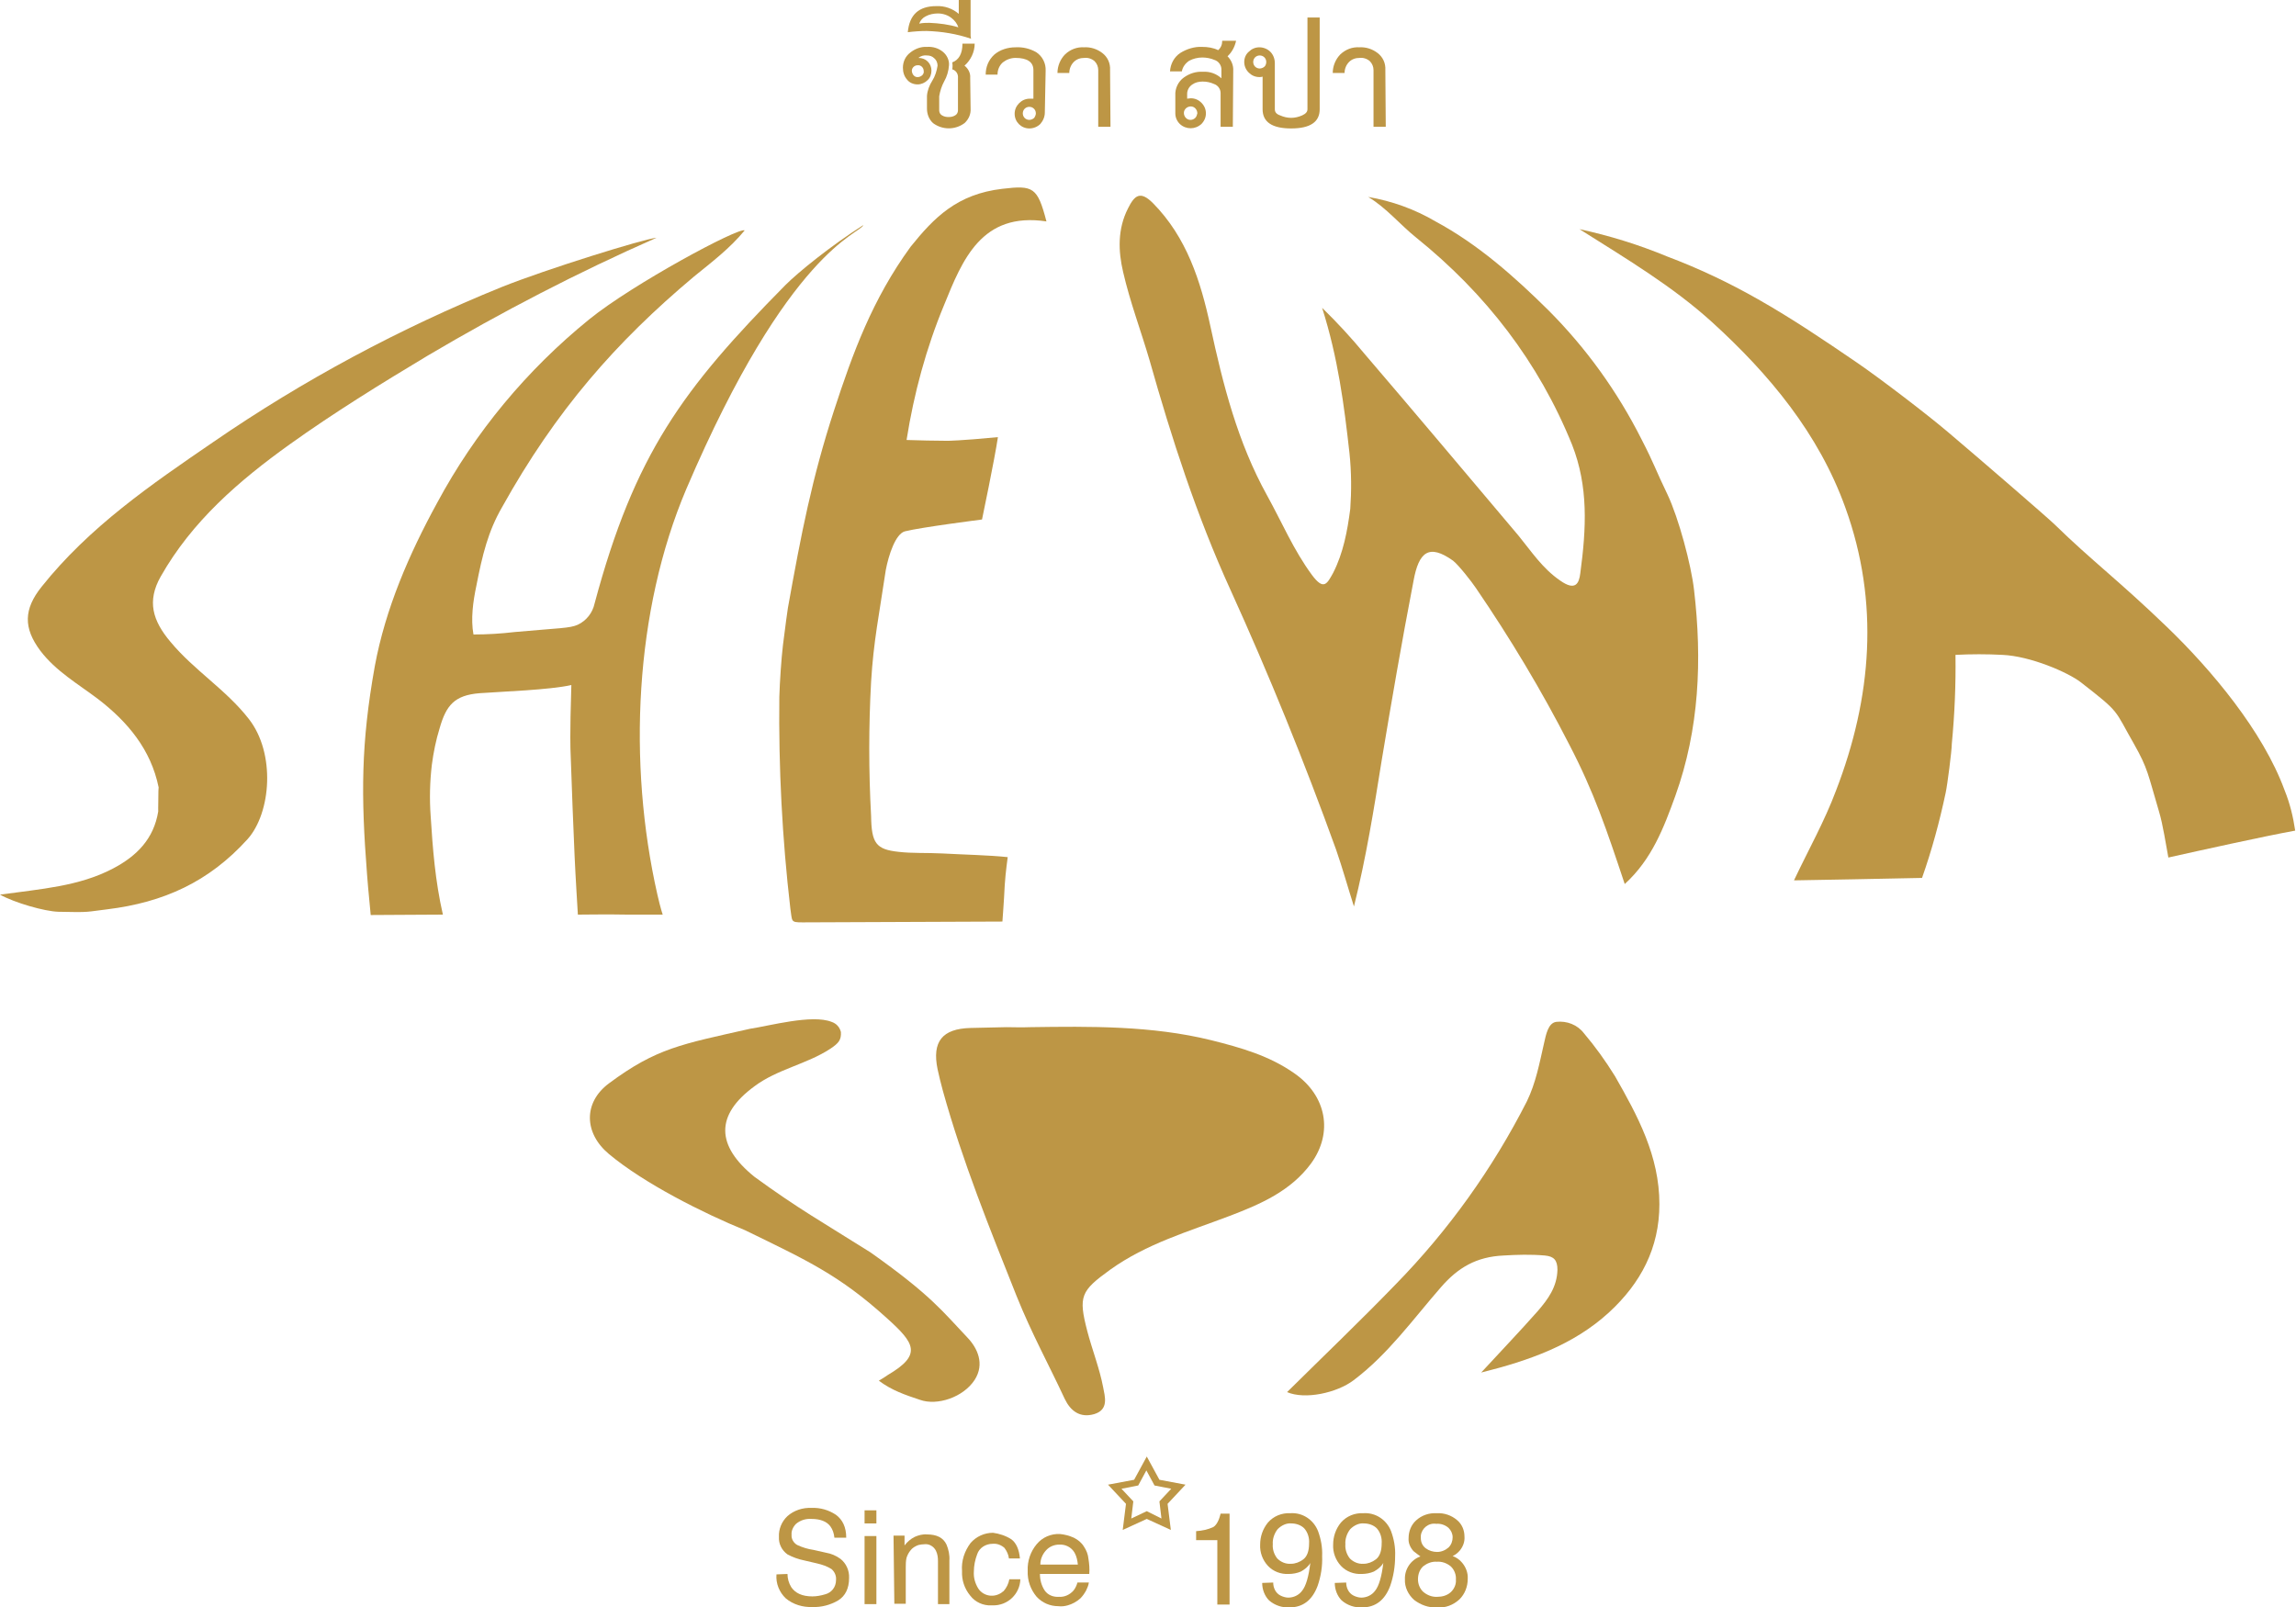 <?xml version="1.0" encoding="utf-8"?>
<!-- Generator: Adobe Illustrator 21.0.0, SVG Export Plug-In . SVG Version: 6.00 Build 0)  -->
<svg version="1.1" id="Layer_1" xmlns="http://www.w3.org/2000/svg" xmlns:xlink="http://www.w3.org/1999/xlink" x="0px" y="0px"
	 viewBox="0 0 563 394.2" style="enable-background:new 0 0 563 394.2;" xml:space="preserve">
<style type="text/css">
	.st0{fill:#BD9645;}
</style>
<title>logo</title>
<path class="st0" d="M238,26.6c0.1,1.4-0.5,2.7-1.5,3.6c-2.3,1.7-5.4,1.7-7.7,0c-1-0.9-1.5-2.2-1.5-3.6v-3.1
	c0.1-1.3,0.6-2.6,1.3-3.7c0.7-1.1,1.1-2.4,1.3-3.7c0-0.7-0.3-1.4-0.8-1.8c-0.5-0.5-1.1-0.7-1.8-0.7c-0.7-0.1-1.5,0.1-2.1,0.6
	c0.9,0,1.7,0.3,2.3,0.9c0.6,0.6,0.9,1.4,0.9,2.2c0,0.9-0.3,1.8-1,2.4c-0.6,0.6-1.5,1-2.4,1c-1,0-2-0.4-2.6-1.2c-0.7-0.8-1-1.8-1-2.9
	c0-1.4,0.6-2.8,1.8-3.7c1.1-0.9,2.6-1.5,4.1-1.4c1.4-0.1,2.8,0.3,3.9,1.2c1,0.8,1.6,2.1,1.5,3.3c-0.1,1.4-0.5,2.8-1.2,4
	c-0.6,1.1-1,2.4-1.2,3.6v3.5c0,0.5,0.3,1,0.7,1.2c0.5,0.3,1,0.4,1.6,0.4c0.6,0,1.1-0.1,1.6-0.4c0.4-0.2,0.7-0.7,0.7-1.2v-7.9
	c0.1-1-0.4-1.9-1.4-2.2c0.1-0.6,0.1-1.1,0-1.7c1.6-0.6,2.5-2.1,2.5-4.6h3c0,2.1-1,4.1-2.5,5.4c0.9,0.7,1.5,1.8,1.4,3L238,26.6z
	 M226.5,17.4c0-0.8-0.7-1.5-1.5-1.4c-0.8,0-1.5,0.7-1.4,1.5s0.7,1.5,1.5,1.4c0.4,0,0.7-0.2,1-0.4C226.4,18.2,226.6,17.8,226.5,17.4
	L226.5,17.4z"/>
<path class="st0" d="M238.1,9.5c-3.5-1.2-7.2-1.8-10.9-1.9c-1.5,0-3,0.1-4.6,0.3c0.4-4.3,2.7-6.4,7-6.4c2-0.1,4,0.6,5.5,1.9V0h2.9
	v8.8L238.1,9.5z M235,6.7c-0.3-0.9-0.9-1.7-1.7-2.3c-0.9-0.7-2.1-1.1-3.3-1.1c-1,0-2.1,0.2-3,0.7c-0.8,0.4-1.3,1-1.6,1.8
	c0.8-0.2,1.7-0.2,2.5-0.2C230.3,5.7,232.7,6,235,6.7z"/>
<path class="st0" d="M256.2,27.6c0,1-0.4,2-1.1,2.8c-0.7,0.7-1.7,1.1-2.7,1.1c-2,0-3.6-1.6-3.6-3.6c0,0,0,0,0,0c0-1,0.4-1.9,1.1-2.6
	c0.7-0.7,1.6-1.1,2.6-1.1c0.3,0,0.6,0,0.9,0v-7c0-2-1.5-3-4.4-3c-1.1,0-2.2,0.4-3.1,1.1c-0.9,0.8-1.3,1.9-1.3,3h-2.9
	c0-1.9,0.7-3.6,2.1-4.9c1.4-1.2,3.3-1.8,5.2-1.8c1.8-0.1,3.5,0.3,5.1,1.2c1.5,1,2.4,2.7,2.3,4.6L256.2,27.6z M254,27.8
	c0-0.9-0.7-1.6-1.6-1.6c-0.9,0-1.6,0.7-1.6,1.6c0,0.9,0.7,1.6,1.6,1.6c0.4,0,0.9-0.2,1.2-0.5C253.8,28.6,254,28.2,254,27.8L254,27.8
	z"/>
<path class="st0" d="M272.3,31.1h-3V17.2c0-0.8-0.3-1.6-0.9-2.2c-0.7-0.6-1.6-0.9-2.5-0.8c-1,0-1.9,0.3-2.6,1
	c-0.7,0.7-1.1,1.7-1.1,2.7h-2.9c0-1.7,0.7-3.4,1.9-4.6c1.3-1.2,2.9-1.8,4.6-1.7c1.6-0.1,3.2,0.4,4.5,1.4c1.3,1,2,2.5,1.9,4.2
	L272.3,31.1z"/>
<path class="st0" d="M302.3,31.1h-3v-8.3c0-1-0.7-1.9-1.6-2.2c-0.9-0.4-1.8-0.6-2.8-0.6c-0.9,0-1.8,0.2-2.5,0.7
	c-0.8,0.5-1.3,1.4-1.3,2.3v1.2c0.3,0,0.6-0.1,0.9-0.1c1,0,1.9,0.4,2.6,1.1c0.7,0.7,1.1,1.6,1.1,2.6c0,1-0.4,1.9-1.1,2.6
	c-1.5,1.4-3.8,1.4-5.3,0c-0.7-0.7-1.1-1.6-1.1-2.6v-4.4c-0.1-1.7,0.7-3.4,2.1-4.4c1.4-1,3-1.5,4.7-1.4c1.7-0.1,3.3,0.5,4.5,1.6V17
	c0-1-0.7-2-1.7-2.3c-0.9-0.4-2-0.6-3-0.6c-1.1,0-2.3,0.3-3.2,0.8c-0.9,0.6-1.6,1.5-1.8,2.6h-2.9c0.1-1.8,1-3.5,2.5-4.5
	c1.6-1,3.5-1.6,5.4-1.5c1.3,0,2.7,0.2,3.9,0.8c0.7-0.6,1-1.4,1-2.3h3.4c-0.3,1.4-1,2.8-2.1,3.8c0.9,0.9,1.5,2.2,1.4,3.6L302.3,31.1z
	 M293.6,27.8c0-0.9-0.7-1.7-1.6-1.7c-0.9,0-1.7,0.7-1.7,1.6c0,0.9,0.7,1.7,1.6,1.7c0.5,0,0.9-0.2,1.2-0.5
	C293.4,28.6,293.5,28.2,293.6,27.8L293.6,27.8z"/>
<path class="st0" d="M323.6,26.8c0,3.1-2.3,4.7-7,4.7c-4.7,0-7-1.6-7-4.7v-8c-0.3,0.1-0.5,0.1-0.8,0.1c-1,0-1.9-0.4-2.6-1.1
	c-0.7-0.7-1.1-1.6-1.1-2.6c0-1,0.4-1.9,1.1-2.5c0.7-0.7,1.6-1.1,2.6-1.1c1,0,2,0.4,2.7,1.1c0.7,0.7,1.1,1.7,1.1,2.8v11.3
	c0,0.7,0.4,1.2,1.3,1.5c0.9,0.4,1.8,0.6,2.7,0.6c0.9,0,1.8-0.2,2.7-0.6c0.9-0.4,1.3-0.9,1.3-1.5V4.3h3L323.6,26.8z M310.5,15.2
	c0-0.9-0.7-1.6-1.6-1.6c-0.9,0-1.6,0.7-1.6,1.6c0,0.9,0.7,1.6,1.6,1.6c0.4,0,0.9-0.2,1.2-0.5C310.3,16.1,310.5,15.7,310.5,15.2z"/>
<path class="st0" d="M339.8,31.1h-3V17.2c0-0.8-0.3-1.6-0.9-2.2c-0.7-0.6-1.6-0.9-2.5-0.8c-1,0-1.9,0.3-2.6,1
	c-0.7,0.7-1.1,1.7-1.1,2.7h-2.9c0-1.7,0.7-3.4,1.9-4.6c1.3-1.2,2.9-1.8,4.6-1.7c1.6-0.1,3.2,0.4,4.5,1.4c1.3,1,2,2.5,1.9,4.2
	L339.8,31.1z"/>
<path class="st0" d="M193.1,386c0,1.1,0.3,2.2,0.9,3.2c1,1.5,2.7,2.3,5.2,2.3c1,0,2.1-0.2,3.1-0.5c1.6-0.4,2.7-1.8,2.7-3.5
	c0.1-1-0.3-2-1.1-2.7c-1.1-0.7-2.3-1.1-3.6-1.4l-3-0.7c-1.5-0.3-2.9-0.8-4.2-1.5c-1.4-1-2.2-2.6-2.1-4.3c-0.1-1.9,0.7-3.8,2.1-5.1
	c1.6-1.4,3.7-2.1,5.9-2c2.1-0.1,4.2,0.5,6,1.7c1.6,1.2,2.5,3,2.5,5.6h-2.9c-0.1-1-0.4-2-1-2.8c-0.9-1.2-2.5-1.8-4.6-1.8
	c-1.4-0.1-2.7,0.3-3.8,1.2c-0.7,0.7-1.2,1.7-1.1,2.7c-0.1,1,0.5,2,1.4,2.5c1.3,0.6,2.6,1,4,1.2l3.1,0.7c1.2,0.2,2.4,0.7,3.5,1.5
	c1.4,1.1,2.2,2.9,2.1,4.7c0,2.5-0.9,4.4-2.7,5.5c-1.9,1.1-4.1,1.7-6.3,1.6c-2.3,0.1-4.7-0.6-6.5-2.1c-1.6-1.5-2.5-3.7-2.3-5.9
	L193.1,386z"/>
<path class="st0" d="M212,370.4h2.9v3.2H212V370.4z M212,376.7h2.9v16.7H212V376.7z"/>
<path class="st0" d="M219.1,376.6h2.7v2.4c0.7-0.9,1.5-1.6,2.5-2.1c0.9-0.4,2-0.7,3-0.6c2.4,0,4,0.8,4.8,2.5
	c0.5,1.2,0.8,2.6,0.7,3.9v10.7H230v-10.6c0-0.8-0.1-1.7-0.5-2.5c-0.5-1-1.6-1.7-2.7-1.6c-0.6,0-1.1,0.1-1.6,0.2
	c-0.8,0.3-1.5,0.7-2,1.4c-0.4,0.5-0.7,1.1-0.9,1.7c-0.2,0.8-0.2,1.7-0.2,2.5v8.8h-2.8L219.1,376.6z"/>
<path class="st0" d="M248,377.5c1.2,0.9,1.9,2.5,2.1,4.7h-2.7c-0.1-0.9-0.5-1.8-1.1-2.6c-0.8-0.7-1.8-1.1-2.9-1
	c-1.7,0-3.3,1-3.8,2.6c-0.5,1.3-0.8,2.8-0.8,4.2c-0.1,1.5,0.3,2.9,1.1,4.2c1.3,1.9,3.9,2.3,5.8,0.9c0.1-0.1,0.2-0.2,0.4-0.3
	c0.7-0.8,1.2-1.8,1.4-2.9h2.7c-0.1,3.6-3.1,6.5-6.8,6.4c-0.1,0-0.2,0-0.3,0c-2,0.1-4-0.8-5.2-2.4c-1.4-1.7-2.1-3.8-2-6
	c-0.2-2.5,0.6-4.9,2.1-6.9c1.4-1.6,3.4-2.5,5.5-2.5C245,376.1,246.6,376.6,248,377.5z"/>
<path class="st0" d="M263.3,377.1c1,0.5,1.9,1.2,2.5,2.2c0.6,0.9,1,1.9,1.1,3c0.2,1.2,0.3,2.5,0.2,3.7H255c0,1.5,0.4,2.9,1.2,4.1
	c0.8,1.1,2.1,1.6,3.5,1.5c1.3,0.1,2.6-0.5,3.5-1.5c0.5-0.6,0.8-1.3,1-2h2.8c-0.1,0.7-0.4,1.4-0.7,2c-0.4,0.7-0.8,1.3-1.4,1.9
	c-0.9,0.8-2,1.4-3.1,1.7c-0.7,0.2-1.5,0.3-2.3,0.2c-2,0-3.9-0.8-5.3-2.3c-1.5-1.8-2.3-4-2.2-6.4c-0.1-2.4,0.7-4.7,2.2-6.5
	c1.4-1.7,3.5-2.6,5.7-2.5C261,376.3,262.2,376.6,263.3,377.1z M264.3,383.7c-0.1-1-0.3-2-0.8-2.9c-0.8-1.4-2.3-2.1-3.8-2
	c-1.2,0-2.4,0.5-3.2,1.4c-0.9,1-1.4,2.2-1.4,3.5L264.3,383.7z"/>
<path class="st0" d="M293.3,377.7v-2.2c1.5-0.1,2.9-0.4,4.2-1c0.8-0.5,1.4-1.6,1.8-3.3h2.2v22.3h-3v-15.8H293.3z"/>
<path class="st0" d="M312.2,388.1c0,1.3,0.6,2.6,1.8,3.2c0.6,0.3,1.3,0.5,1.9,0.5c1.3,0,2.6-0.6,3.4-1.7c0.9-1.1,1.6-3.4,2-6.8
	c-0.5,0.9-1.4,1.6-2.3,2.1c-0.9,0.4-2,0.6-3,0.6c-1.9,0.1-3.8-0.6-5.1-2c-1.3-1.4-2-3.3-1.9-5.2c0-1.9,0.6-3.8,1.9-5.4
	c1.4-1.6,3.4-2.4,5.5-2.3c3-0.2,5.7,1.6,6.8,4.4c0.7,1.9,1.1,4,1,6.1c0.1,2.5-0.3,5-1.1,7.3c-1.3,3.5-3.6,5.3-6.9,5.3
	c-1.8,0.1-3.6-0.5-5-1.7c-1.1-1.1-1.7-2.7-1.7-4.3L312.2,388.1z M319.6,382.4c0.9-0.7,1.4-2,1.4-3.9c0.1-1.3-0.3-2.7-1.2-3.7
	c-0.8-0.8-2-1.2-3.2-1.2c-1.2-0.1-2.4,0.5-3.3,1.4c-0.8,1-1.3,2.4-1.2,3.7c-0.1,1.2,0.3,2.5,1.1,3.5c0.9,0.9,2.1,1.4,3.4,1.3
	C317.6,383.5,318.7,383.1,319.6,382.4z"/>
<path class="st0" d="M330.1,388.1c0,1.3,0.6,2.6,1.8,3.2c0.6,0.3,1.3,0.5,1.9,0.5c1.3,0,2.6-0.6,3.4-1.7c0.9-1.1,1.6-3.4,2-6.8
	c-0.5,0.9-1.4,1.6-2.3,2.1c-0.9,0.4-2,0.6-3,0.6c-1.9,0.1-3.8-0.6-5.1-2c-1.3-1.4-2-3.3-1.9-5.2c0-1.9,0.6-3.8,1.9-5.4
	c1.4-1.6,3.4-2.4,5.5-2.3c3-0.2,5.7,1.6,6.8,4.4c0.7,1.9,1.1,4,1,6.1c0,2.5-0.4,5-1.2,7.3c-1.3,3.5-3.6,5.3-6.9,5.3
	c-1.8,0.1-3.6-0.5-5-1.7c-1.1-1.1-1.7-2.7-1.7-4.3L330.1,388.1z M337.4,382.4c0.9-0.7,1.4-2,1.4-3.9c0.1-1.3-0.3-2.7-1.2-3.7
	c-0.8-0.8-2-1.2-3.2-1.2c-1.2-0.1-2.4,0.5-3.3,1.4c-0.8,1-1.3,2.4-1.2,3.7c-0.1,1.2,0.3,2.5,1.1,3.5c0.9,0.9,2.1,1.4,3.4,1.3
	C335.4,383.5,336.5,383.1,337.4,382.4L337.4,382.4z"/>
<path class="st0" d="M346.6,380.4c-0.8-0.9-1.3-2-1.2-3.2c0-1.6,0.6-3.2,1.8-4.3c1.4-1.3,3.2-1.9,5.1-1.8c1.8-0.1,3.6,0.5,5,1.7
	c1.2,1,1.8,2.5,1.8,4c0.1,1.2-0.3,2.4-1.1,3.4c-0.5,0.6-1.1,1.1-1.8,1.4c0.8,0.3,1.6,0.8,2.2,1.5c1,1.1,1.6,2.6,1.5,4.1
	c0,1.9-0.7,3.7-2,5c-1.5,1.4-3.5,2.2-5.6,2c-2,0.1-3.9-0.6-5.5-1.8c-1.5-1.3-2.4-3.2-2.3-5.1c-0.1-2.5,1.5-4.8,3.8-5.6
	C347.8,381.3,347.2,380.9,346.6,380.4z M355.7,390.5c0.9-0.8,1.4-2,1.3-3.1c0.1-1.2-0.4-2.5-1.3-3.3c-1-0.8-2.2-1.2-3.4-1.1
	c-1.2-0.1-2.4,0.4-3.3,1.1c-0.9,0.8-1.3,2-1.3,3.2c0,1.1,0.4,2.2,1.2,3c1,0.9,2.3,1.4,3.6,1.3C353.6,391.6,354.8,391.3,355.7,390.5z
	 M355.2,379.5c0.7-0.7,1-1.6,1-2.5c0-0.9-0.4-1.7-1-2.3c-0.8-0.7-1.9-1.1-3-1c-1.9-0.3-3.6,1.1-3.8,2.9c0,0.2,0,0.4,0,0.6
	c0,1,0.4,1.9,1.2,2.5c0.8,0.6,1.8,0.9,2.8,0.9C353.4,380.6,354.4,380.2,355.2,379.5L355.2,379.5z"/>
<g id="Shape_1">
	<path class="st0" d="M290.7,364.1l-6.4-1.2l-3.1-5.7l-3.1,5.7l-6.4,1.2l4.4,4.7l-0.8,6.4l5.9-2.7l5.9,2.7l-0.8-6.4L290.7,364.1z
		 M281.2,370.6l-3.8,1.8l0.5-4.2l-2.9-3.1l4.1-0.8l2-3.7l2,3.7l4.1,0.8l-2.9,3.1l0.5,4.2L281.2,370.6z"/>
</g>
<path class="st0" d="M330.9,111.1c-1.3-11.7-2.8-23.3-6.7-35.6c3.7,3.6,7.2,7.4,10.5,11.4c12.6,14.7,25.1,29.6,37.6,44.4
	c3.2,3.9,5.9,8.1,10.3,11.1c3.7,2.6,4.6,0.7,4.9-1.8c1.5-11.1,2-21.3-2-31.5c-8.2-20.3-21.2-37.1-38.2-50.8c-4-3.2-7.3-7.3-11.8-10
	c5.8,1,11.4,3,16.5,6c10.4,5.6,19.3,13.5,27.6,21.7c9.3,9.3,17,20,22.9,31.7c3.2,6.2,3.4,7.4,6.4,13.6c2.7,5.7,5.8,17.2,6.5,23.4
	c2,17.1,1.3,34.1-4.6,50.5c-2.8,7.7-5.7,15.5-12.4,21.6c-4.4-13.2-7.5-22.5-13.6-34.2c-6.8-13.3-14.5-26.1-22.9-38.4
	c-1-1.5-4.2-5.6-5.6-6.7c-5.9-4.2-8.4-2.2-9.7,5c-3,15.6-5.3,29-7.8,44c-1.9,11.9-3.8,23.8-6.8,35.8c-1.5-4.7-2.8-9.4-4.4-14
	c-7.8-21.6-16.4-42.8-25.9-63.7c-8.3-18.2-14.4-37.1-19.8-56.2c-2.1-7.2-4.8-14.3-6.5-21.7c-1.2-5.1-1.4-10.5,1.2-15.6
	c1.6-3.2,3-4.4,6.1-1.3c8.3,8.4,11.7,19.1,14.1,30.2c3.1,14.4,6.7,28.5,13.9,41.5c3.6,6.5,6.5,13.4,11,19.5c2.9,3.9,3.7,2.2,5.2-0.5
	c2.5-4.9,3.5-10.3,4.2-15.7C331.4,120.5,331.4,115.8,330.9,111.1z"/>
<path class="st0" d="M477.1,194.4c-1.5,7.1-3.4,14.1-5.8,20.9c-4.6,0.1-29.6,0.6-31.4,0.6c3.5-7.4,7.5-14.5,10.3-22
	c8.8-22.8,10.7-46.2,2.3-69.4c-6.5-18.1-18.6-32.7-32.8-45.6c-9.5-8.6-20.5-15.2-32.4-22.7c7.4,1.6,14.5,3.8,21.5,6.7
	c7.7,2.9,15.1,6.4,22.3,10.5c8.3,4.7,16.3,10.1,24.2,15.5c5.7,3.9,17.1,12.6,22.4,17.1c7.8,6.6,24.7,21.2,26.2,22.7
	c8.9,8.7,15.9,13.9,27.5,25.1c10.8,10.4,23.5,25.5,28.8,40c1.3,3.2,2.1,6.5,2.6,9.9c-7.7,1.4-23.5,4.9-31.1,6.6
	c-0.6-3.1-1.3-8-2.3-11.3c-2.7-9.1-2.7-10.5-6.1-16.5c-5-8.7-3.2-7.5-13.1-15.2c-3.1-2.4-12.3-6.4-19.2-6.7c-3.8-0.2-7.6-0.2-11.5,0
	c0.1,7.3-0.2,14.5-0.9,21.8C478.6,184.1,477.5,192.6,477.1,194.4z"/>
<path class="st0" d="M105.6,200.1c0.5,7.9,1.1,15.9,3,24.2c-5.2,0-12.7,0.1-17.7,0.1c-0.6-6.3-0.8-8.5-0.9-10
	c-1.5-19.3-1.5-32,1.9-51c2.6-14.1,8.4-27.5,15.3-40.1c9.3-17.3,22-32.6,37.3-45c10.6-8.6,36.6-22.6,38.1-21.8
	c-3.6,4.4-8.1,7.8-12.4,11.3c-19.2,16.1-33.9,32.9-47.1,56.6c-3.4,5.9-4.8,11.6-6.3,19.3c-0.8,3.8-1.4,8.1-0.7,11.9
	c3.4,0,6.7-0.2,10.1-0.6c11.1-1,13.5-0.9,15.5-1.8c2.1-1,3.6-2.9,4.1-5.2c9.8-36.6,21.6-52.6,46.8-78.1c3.2-3.2,11.1-9.6,19.1-14.7
	c-0.8,2.2-18.2,5.8-43.4,64.7c-12.7,29.9-14.4,67.3-7.1,99.5c0.8,3.5,1.3,4.9,1.3,4.9s-7.8,0-8.6,0c-4.3-0.1-12.2,0-12.2,0
	s-0.6-9.7-0.8-14.3c-0.5-12.1-0.5-11.5-1-25.8c0,0-0.2-3.8,0.2-16.2c-5.3,1.2-17,1.6-22.5,2c-6.2,0.5-8.2,3-9.8,8.6
	c-0.9,2.9-1.5,5.9-1.9,8.9C105.4,191.7,105.3,195.9,105.6,200.1z"/>
<path class="st0" d="M252.7,251.9c14.5-0.2,29.7-0.4,44.3,3.2c7.2,1.8,14.3,3.8,20.5,8.2c7.7,5.4,9.5,14.4,4,22
	c-5,6.8-12.4,10-20,12.9c-10,3.8-20.4,6.8-29.3,13.2c-7.2,5.2-7.8,6.5-5.6,15c1.2,4.6,3,9.1,3.9,13.8c0.4,2.2,1.5,5.5-2.2,6.6
	c-3.5,1-5.8-0.8-7.2-3.7c-3.9-8.4-8.1-16-11.8-25.2c-6.6-16.6-13.3-33.1-18.1-50.4c-0.5-1.8-0.9-3.5-1.3-5.3
	c-1.4-6.8,1.2-9.9,8-10.1c2.5-0.1,6.4-0.1,8.9-0.2C249.3,251.9,249.8,252,252.7,251.9z"/>
<path class="st0" d="M232.3,108.1c0,0,3.1,0,12.4-0.9c-0.8,5.4-3.9,20.2-3.9,20.2s-14.9,1.9-18.9,2.9c-2.3,0.6-4,5.8-4.7,9.5
	c-1.6,10.8-3,17.4-3.6,27.4c-0.6,10.9-0.6,21.9,0,32.9c0.1,6.7,1.2,8.2,6.7,8.8c3.4,0.4,6.9,0.2,10.8,0.4c5.4,0.3,11.2,0.4,16,0.9
	c-0.4,3.1-0.7,5.3-0.9,10c-0.1,1.8-0.4,5.8-0.4,5.8l-49,0.2c-3,0-2.5-0.2-3-3.4c-2-17.2-2.9-34.5-2.7-51.9c0.1-3.6,0.5-9.5,0.9-12.8
	c0.8-6.4,0.9-6.8,1.2-9c3.3-18.4,5.9-31.8,11.3-48.4c4.6-14.1,9.4-27.3,18.8-40.2c5.8-7.2,11.4-12.9,22.5-14.2
	c7.6-0.9,8.6-0.4,10.8,8c-15.9-2.4-20.6,9.4-25.1,20.5c-4.4,10.6-7.4,21.7-9.2,33.1C225.5,108,229.2,108.1,232.3,108.1z"/>
<path class="st0" d="M38.9,193.1C37,183.8,31.3,177,24,171.4c-4.9-3.7-10.3-6.8-14.1-11.8c-4.2-5.6-4.1-10.2,0.3-15.7
	c11.7-14.7,26.9-25.1,42.1-35.5c22.1-15.2,45.8-27.9,70.7-38C134,66,157.8,58.6,161,58.3c-19.3,8.5-38,18.2-56.1,28.9
	c-11.5,6.9-23,14-33.9,21.8c-12.4,8.9-23.9,18.8-31.6,32.4c-3.4,6-2,10.8,2.4,16c5.8,7,13.6,11.7,19.2,18.9c6.6,8.4,5.5,23-0.3,29.5
	c-9.5,10.5-20.6,15.5-34.4,17.2c-5.1,0.6-4,0.8-12,0.6c-3.4-0.1-10.7-2.2-14.3-4.2c10-1.4,19.3-2,27.7-6.4c5.9-3.1,10-7.3,11.1-14"
	/>
<path class="st0" d="M368.7,307.9c-6.7,0.3-11.2,3-15.3,7.7c-6.9,7.9-13,16.5-21.5,22.9c-4.1,3.1-11.9,4.8-16.3,2.9
	c9-8.9,18-17.5,26.7-26.5c12.9-13.2,23.7-28.3,32.1-44.8c2.2-4.5,3.1-9.4,4.2-14.2c0.5-2.2,1-5,3-5.3c2.6-0.3,5.2,0.7,6.8,2.8
	c2.8,3.3,5.3,6.8,7.6,10.5c5.6,9.8,10.9,19.6,10.9,31.4c0,10.8-4.6,19.4-12.3,26.5c-8.8,8.1-19.8,11.9-31.4,14.8
	c4.6-5,9.4-10,13.9-15.1c2.5-2.9,4.7-5.9,4.8-10.1c0-2.4-0.9-3.3-3.1-3.5C375.4,307.6,372,307.7,368.7,307.9z"/>
<path class="st0" d="M215.5,338.6c1-0.6,1.8-1.1,2.2-1.4c8.5-5,6.6-7.8-0.3-14c-11.6-10.5-19.5-14.1-34.7-21.5
	c-10.3-4.2-24.8-11.5-33.4-18.7c-6.1-5.1-6.3-12.6,0-17.3c11.7-8.7,17.8-9.6,34.6-13.4c4.7-0.7,15.2-3.6,20-1.7
	c1.2,0.4,2,1.3,2.3,2.5c0.1,1.9-0.5,2.7-2.6,4.1c-5.8,3.8-13,5-18.6,9.2c-9.7,7.1-9.4,14.6,0,22.2c10.7,7.8,16.8,11.2,28.4,18.5
	c15,10.6,17.8,14.6,23.8,20.9c2.5,2.6,4.3,6.5,1.8,10.4c-2.8,4.3-9.2,6.4-13.4,4.9C222,342.1,218.7,341,215.5,338.6z"/>
<path class="st0" d="M378.6,307.9"/>
<path class="st0" d="M368.7,307.9"/>
<path class="st0" d="M38.9,199.1c0.2-2,0.2-4,0-6"/>
</svg>
